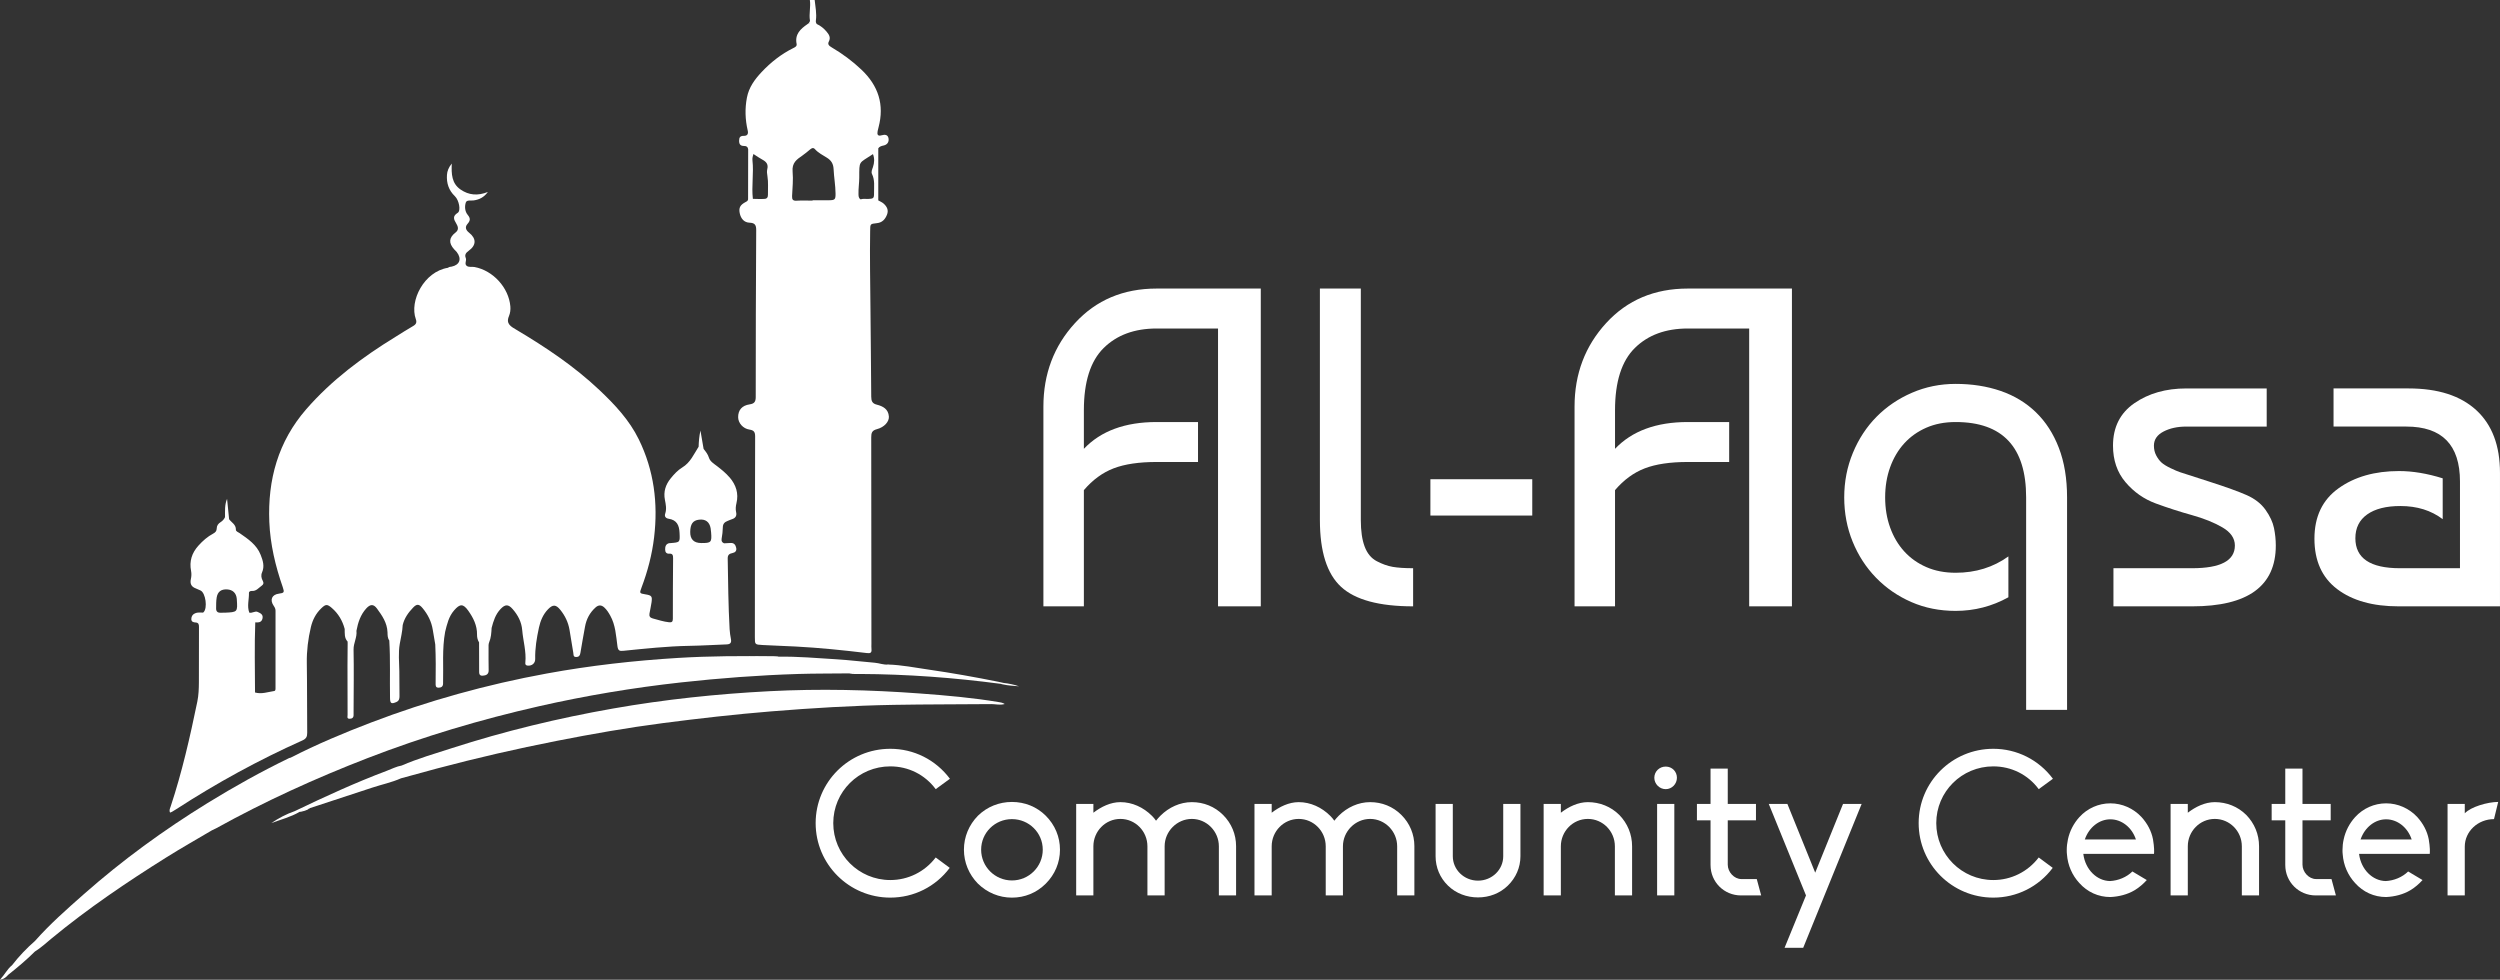 <svg xmlns="http://www.w3.org/2000/svg" width="296" height="116" viewBox="0 0 296 116" fill="none"><rect x="0" y="0" width="296" height="116" fill="#333333" stroke="none"/><g clip-path="url(#clip0_73_70)"><path d="M95.766 2.738C95.814 2.636 95.916 2.525 95.9 2.435C95.761 1.622 96.011 0.811 95.887 0H96.458C96.539 0.806 96.714 1.605 96.601 2.423C96.579 2.576 96.607 2.72 96.706 2.844C96.362 3.081 96.059 2.955 95.766 2.737V2.738Z" fill="white"></path><path d="M101.148 79.684C100.981 79.551 100.785 79.6 100.599 79.599C98.987 79.596 97.371 79.538 95.762 79.618C94.665 79.672 93.568 79.74 92.474 79.694C91.857 79.668 91.26 79.697 90.661 79.82C90.56 79.84 90.423 79.861 90.356 79.736C90.3 79.631 90.398 79.567 90.451 79.494C90.733 79.101 90.513 78.372 90.034 78.168C89.828 78.081 89.626 78.008 89.402 77.753C90.384 77.753 91.269 77.753 92.155 77.753C94.439 77.709 96.711 77.921 98.987 78.056C100.523 78.147 102.052 78.346 103.587 78.47C104.11 78.512 104.607 78.735 105.141 78.679C105.279 78.963 105.5 79.153 105.788 79.283C105.927 79.346 106.064 79.469 106.039 79.631C106.005 79.852 105.798 79.76 105.669 79.761C104.247 79.768 102.824 79.767 101.401 79.766C101.308 79.766 101.21 79.778 101.147 79.684H101.148Z" fill="white"></path><path d="M118.325 83.14C115.207 82.615 112.061 82.339 108.914 82.108C102.988 81.67 97.056 81.53 91.115 81.837C84.895 82.159 78.716 82.81 72.584 83.889C66.114 85.028 59.739 86.566 53.484 88.585C51.495 89.228 49.484 89.805 47.561 90.639C46.937 90.748 46.377 91.043 45.794 91.263C42.078 92.662 38.475 94.318 34.898 96.037C33.908 96.38 32.99 96.865 32.121 97.455C33.244 97.035 34.414 96.741 35.459 96.132C35.861 95.937 36.307 95.859 36.714 95.674C39.167 94.869 41.621 94.068 44.072 93.256C45.204 92.882 46.38 92.641 47.475 92.153C48.887 91.767 50.297 91.374 51.71 90.998C56.418 89.747 61.16 88.653 65.941 87.716C70.104 86.898 74.28 86.163 78.489 85.616C82.753 85.062 87.023 84.576 91.311 84.227C96.148 83.833 100.989 83.541 105.841 83.455C109.685 83.386 113.531 83.403 117.374 83.365C117.874 83.36 118.379 83.519 118.961 83.355C118.715 83.206 118.523 83.173 118.324 83.138L118.325 83.14Z" fill="white"></path><path d="M118.733 81.031C119.364 81.177 120.011 81.2 120.652 81.261C120.061 81.05 119.452 80.932 118.835 80.861C118.631 80.816 118.429 80.768 118.224 80.727C115.474 80.171 112.711 79.68 109.934 79.278C108.341 79.048 106.757 78.729 105.14 78.68C104.984 79.042 105.04 79.27 105.49 79.326C105.675 79.349 105.912 79.386 105.963 79.684H101.143C100.989 79.33 100.652 79.437 100.384 79.436C98.219 79.423 96.054 79.388 93.893 79.546C92.912 79.618 91.925 79.365 90.948 79.611C90.778 79.653 90.735 79.567 90.748 79.383C90.8 78.623 90.51 78.196 89.841 77.914C90.349 77.977 90.938 77.936 91.523 77.937C91.746 77.937 91.986 77.961 92.153 77.753C91.966 77.736 91.777 77.706 91.59 77.704C87.823 77.658 84.061 77.668 80.296 77.897C75.071 78.216 69.883 78.8 64.734 79.744C57.632 81.046 50.704 82.965 43.959 85.538C40.711 86.778 37.506 88.12 34.411 89.709C34.356 89.723 34.296 89.726 34.245 89.75C30.93 91.355 27.716 93.147 24.582 95.076C19.392 98.273 14.479 101.85 9.91 105.886C7.916 107.646 5.917 109.404 4.149 111.402C3.149 112.276 2.237 113.23 1.427 114.282C0.866 114.733 0.561 115.388 -0.002 115.999C0.497 115.926 0.738 115.68 0.97 115.42C2.064 114.547 3.139 113.652 4.131 112.662C4.842 112.222 5.453 111.654 6.093 111.125C10.395 107.57 15.006 104.453 19.728 101.495C21.482 100.396 23.287 99.378 25.069 98.323C25.239 98.241 25.414 98.168 25.58 98.076C31.361 94.877 37.357 92.143 43.519 89.76C50.13 87.205 56.903 85.189 63.81 83.621C69.359 82.362 74.963 81.425 80.622 80.799C85.239 80.289 89.865 79.944 94.508 79.798C96.525 79.734 98.541 79.756 100.557 79.728C100.59 79.736 100.624 79.744 100.658 79.75C101.035 79.828 101.42 79.797 101.801 79.798C107.393 79.821 112.957 80.237 118.499 80.969C118.512 80.973 118.525 80.976 118.539 80.98C118.605 81 118.676 81.037 118.732 81.029L118.733 81.031Z" fill="white"></path><path d="M35.458 96.133C35.825 95.842 36.265 95.749 36.713 95.675C36.341 95.956 35.907 96.066 35.458 96.133Z" fill="white"></path><path d="M86.386 56.531C85.954 56.022 85.439 55.606 84.913 55.2C84.539 54.911 84.077 54.645 83.939 54.194C83.809 53.771 83.558 53.471 83.306 53.148C83.188 52.462 83.07 51.776 82.933 50.977C82.776 51.686 82.737 52.286 82.717 52.889C82.152 53.773 81.747 54.765 80.775 55.352C80.243 55.673 79.81 56.148 79.411 56.639C78.801 57.389 78.536 58.223 78.727 59.187C78.833 59.726 78.944 60.263 78.76 60.816C78.643 61.166 78.84 61.37 79.172 61.42C80.133 61.566 80.418 62.193 80.458 63.074C80.51 64.21 80.534 64.214 79.382 64.303C79.325 64.307 79.265 64.3 79.212 64.315C78.817 64.419 78.751 64.731 78.754 65.069C78.757 65.38 78.904 65.579 79.245 65.555C79.655 65.527 79.697 65.767 79.694 66.096C79.676 68.49 79.662 70.883 79.665 73.278C79.665 73.622 79.531 73.709 79.224 73.677C78.558 73.608 77.927 73.393 77.285 73.224C76.956 73.138 76.844 72.953 76.897 72.647C76.974 72.199 77.082 71.756 77.144 71.306C77.24 70.598 77.15 70.493 76.436 70.374C75.707 70.252 75.701 70.25 75.957 69.567C76.682 67.641 77.202 65.669 77.446 63.618C77.926 59.578 77.434 55.698 75.634 52.023C74.513 49.732 72.793 47.903 70.964 46.175C68.005 43.379 64.641 41.129 61.156 39.054C60.515 38.673 59.87 38.36 60.257 37.44C60.413 37.064 60.461 36.666 60.426 36.27C60.231 34.052 58.378 32.027 56.182 31.614C55.867 31.554 55.495 31.681 55.241 31.463C54.963 31.223 55.275 30.854 55.147 30.548C54.989 30.171 55.167 29.926 55.488 29.696C56.413 29.032 56.419 28.241 55.526 27.539C55.154 27.245 55.022 26.884 55.349 26.514C55.685 26.134 55.728 25.86 55.376 25.439C55.037 25.035 54.997 24.446 55.154 23.972C55.262 23.646 55.76 23.777 56.086 23.729C56.746 23.633 57.296 23.371 57.765 22.728C56.559 23.208 55.505 23.114 54.526 22.437C53.483 21.716 53.436 20.617 53.489 19.363C53.111 19.839 52.95 20.251 52.92 20.707C52.856 21.684 53.129 22.535 53.86 23.232C54.355 23.705 54.589 24.951 54.194 25.197C53.555 25.597 53.719 25.966 54.019 26.462C54.222 26.799 54.373 27.194 53.938 27.529C53.15 28.136 53.101 28.77 53.768 29.516C53.868 29.629 53.989 29.726 54.082 29.846C54.694 30.642 54.437 31.365 53.475 31.568C53.328 31.599 53.167 31.584 53.048 31.704C50.211 32.15 48.45 35.619 49.235 37.792C49.363 38.148 49.283 38.39 48.932 38.592C48.207 39.006 47.506 39.465 46.795 39.902C42.907 42.291 39.273 44.99 36.261 48.45C32.926 52.282 31.682 56.816 31.887 61.793C31.996 64.444 32.606 67.011 33.478 69.516C33.696 70.144 33.637 70.207 33.02 70.289C32.182 70.401 31.916 71.022 32.412 71.739C32.536 71.917 32.623 72.087 32.623 72.309C32.619 75.347 32.621 78.386 32.621 81.424C32.621 81.574 32.641 81.789 32.47 81.815C31.718 81.932 30.974 82.211 30.195 81.991C30.185 79.224 30.12 76.455 30.223 73.688C30.61 73.709 30.98 73.71 31.084 73.21C31.185 72.724 30.777 72.576 30.49 72.447C30.197 72.315 29.859 72.629 29.517 72.537C29.554 72.55 29.586 72.562 29.62 72.574C29.585 72.567 29.551 72.556 29.517 72.537C29.228 71.763 29.496 70.976 29.476 70.196C29.472 70.025 29.677 69.958 29.825 69.968C30.349 70.005 30.62 69.603 30.981 69.351C31.217 69.187 31.245 69.012 31.113 68.772C30.938 68.459 30.881 68.103 31.023 67.784C31.347 67.05 31.129 66.378 30.864 65.7C30.393 64.496 29.375 63.821 28.376 63.126C28.207 63.008 27.924 62.925 27.93 62.719C27.947 62.099 27.415 61.873 27.126 61.475C27.046 60.671 26.965 59.867 26.885 59.063C26.587 59.77 26.648 60.503 26.642 61.23C26.528 61.479 26.353 61.677 26.122 61.819C25.844 61.992 25.663 62.233 25.661 62.559C25.659 62.872 25.501 63.04 25.246 63.176C24.566 63.537 23.999 64.04 23.487 64.61C22.713 65.471 22.396 66.457 22.625 67.607C22.688 67.927 22.669 68.25 22.598 68.569C22.484 69.085 22.636 69.464 23.159 69.658C23.354 69.731 23.543 69.824 23.734 69.909C24.352 70.184 24.603 72.034 24.086 72.501C24.073 72.514 24.053 72.521 24.037 72.53C23.718 72.54 23.398 72.473 23.086 72.619C22.787 72.757 22.657 72.99 22.652 73.293C22.648 73.625 22.901 73.686 23.161 73.702C23.525 73.725 23.56 73.948 23.559 74.249C23.55 76.416 23.561 78.582 23.549 80.749C23.544 81.528 23.52 82.308 23.362 83.075C22.498 87.261 21.553 91.426 20.206 95.49C20.133 95.712 19.997 95.938 20.136 96.211C20.214 96.181 20.287 96.163 20.35 96.126C20.531 96.021 20.709 95.913 20.885 95.799C25.65 92.709 30.618 89.99 35.802 87.669C36.247 87.47 36.378 87.228 36.374 86.772C36.347 84.016 36.371 81.26 36.326 78.505C36.302 77.055 36.478 75.642 36.811 74.239C37.013 73.387 37.397 72.641 38.034 72.028C38.556 71.526 38.735 71.506 39.289 71.984C40.059 72.65 40.553 73.489 40.811 74.47C40.828 74.524 40.84 74.582 40.85 74.637C40.837 74.582 40.824 74.525 40.811 74.47C40.825 74.994 40.752 75.538 41.162 75.97C41.142 76.001 41.142 76.031 41.162 76.062C41.155 76.972 41.142 77.882 41.142 78.792C41.141 80.746 41.142 82.7 41.154 84.653C41.154 84.821 41.035 85.112 41.405 85.102C41.701 85.094 41.869 84.964 41.864 84.651C41.862 84.462 41.864 84.272 41.865 84.082C41.871 81.691 41.91 79.299 41.862 76.909C41.847 76.132 42.297 75.458 42.203 74.69C42.384 73.712 42.684 72.783 43.373 72.032C43.842 71.521 44.231 71.503 44.637 72.058C45.25 72.893 45.837 73.746 45.881 74.858C45.894 75.169 45.873 75.539 46.091 75.831C46.231 78.104 46.137 80.38 46.179 82.654C46.191 83.298 46.335 83.376 46.922 83.125C47.251 82.983 47.3 82.725 47.3 82.433C47.299 81.448 47.296 80.461 47.281 79.476C47.264 78.396 47.147 77.307 47.331 76.24C47.459 75.497 47.648 74.764 47.68 74.006C47.874 73.194 48.337 72.538 48.903 71.949C49.345 71.487 49.606 71.493 50.027 71.994C50.658 72.748 51.09 73.603 51.243 74.587C51.333 75.16 51.437 75.732 51.535 76.304C51.607 77.841 51.597 79.378 51.578 80.916C51.574 81.172 51.568 81.433 51.94 81.422C52.248 81.415 52.45 81.289 52.459 80.952C52.519 78.902 52.33 76.842 52.705 74.805C52.93 73.904 53.127 73.001 53.771 72.263C54.449 71.483 54.832 71.451 55.442 72.307C56.041 73.151 56.501 74.064 56.481 75.145C56.476 75.467 56.548 75.78 56.722 76.061C56.724 77.162 56.722 78.263 56.73 79.364C56.732 79.664 56.687 80.034 57.155 80.002C57.532 79.976 57.866 79.858 57.857 79.362C57.84 78.488 57.842 77.615 57.845 76.742C57.845 76.516 57.825 76.267 57.909 76.069C58.144 75.513 58.175 74.933 58.208 74.349C58.418 73.534 58.666 72.74 59.265 72.109C59.803 71.543 60.177 71.519 60.692 72.109C61.317 72.821 61.751 73.635 61.83 74.605C61.936 75.886 62.33 77.139 62.2 78.443C62.183 78.62 62.201 78.774 62.447 78.806C62.955 78.871 63.379 78.543 63.367 78.029C63.338 76.766 63.547 75.53 63.811 74.306C63.984 73.507 64.298 72.746 64.887 72.137C65.452 71.554 65.822 71.564 66.34 72.204C66.899 72.895 67.276 73.678 67.429 74.559C67.588 75.474 67.728 76.393 67.881 77.311C67.916 77.521 67.857 77.794 68.221 77.788C68.553 77.783 68.669 77.62 68.72 77.303C68.884 76.272 69.082 75.246 69.263 74.217C69.423 73.306 69.829 72.531 70.524 71.913C70.864 71.612 71.2 71.611 71.541 71.918C71.843 72.19 72.052 72.529 72.248 72.877C72.883 74.005 72.939 75.279 73.106 76.512C73.178 77.04 73.348 77.102 73.811 77.055C76.403 76.796 78.993 76.514 81.602 76.469C83.085 76.444 84.567 76.351 86.051 76.296C86.47 76.28 86.624 76.095 86.545 75.677C86.47 75.286 86.407 74.89 86.386 74.492C86.23 71.703 86.209 68.912 86.16 66.119C86.154 65.698 86.359 65.552 86.72 65.482C87.041 65.419 87.24 65.232 87.168 64.878C87.098 64.533 86.93 64.272 86.523 64.287C86.258 64.296 85.991 64.314 85.726 64.328C85.492 64.222 85.392 64.071 85.44 63.79C85.518 63.344 85.577 62.888 85.583 62.436C85.588 62.023 85.792 61.813 86.142 61.681C86.32 61.615 86.49 61.526 86.671 61.471C87.089 61.343 87.251 61.065 87.158 60.648C87.077 60.286 87.109 59.938 87.195 59.583C87.477 58.422 87.147 57.418 86.389 56.526L86.386 56.531ZM81.722 62.974C81.736 62.044 82.035 61.624 82.752 61.531C83.514 61.431 84.002 61.784 84.137 62.539C84.167 62.707 84.182 62.877 84.196 63.047C84.29 64.21 84.199 64.305 83.018 64.296C82.142 64.288 81.71 63.848 81.722 62.974ZM25.654 70.744C25.771 70.047 26.196 69.745 26.897 69.786C27.562 69.825 27.975 70.228 28.034 70.896C28.035 70.914 28.037 70.934 28.038 70.953C28.139 72.466 28.131 72.474 26.631 72.542C26.46 72.542 26.29 72.534 26.121 72.545C25.761 72.566 25.583 72.387 25.588 72.043C25.594 71.61 25.584 71.17 25.655 70.745L25.654 70.744Z" fill="white"></path><path d="M105.243 49.313C105.184 48.44 104.544 48.093 103.811 47.911C103.273 47.779 103.157 47.475 103.154 46.968C103.137 43.472 103.089 39.978 103.062 36.482C103.038 33.443 102.973 30.403 103.026 27.364C103.041 26.511 102.997 26.509 103.829 26.421C104.456 26.355 104.804 25.967 105.021 25.418C105.237 24.87 105.008 24.45 104.616 24.101C104.436 23.943 104.2 23.849 103.988 23.727C103.988 21.671 103.988 19.614 103.989 17.558C104.144 17.341 104.362 17.281 104.618 17.228C105.046 17.139 105.276 16.817 105.203 16.387C105.127 15.935 104.765 15.906 104.402 16.014C103.906 16.161 103.836 15.918 103.912 15.52C103.94 15.372 103.98 15.225 104.019 15.077C104.728 12.395 104 10.153 102.002 8.256C100.92 7.228 99.734 6.354 98.454 5.6C98.177 5.437 97.959 5.251 98.13 4.926C98.39 4.438 98.15 4.083 97.866 3.745C97.547 3.366 97.166 3.051 96.707 2.844C96.393 2.809 96.08 2.772 95.766 2.737C95.706 2.781 95.646 2.828 95.585 2.871C94.768 3.433 94.088 4.061 94.319 5.198C94.376 5.48 94.133 5.59 93.929 5.691C92.498 6.403 91.263 7.373 90.174 8.532C89.36 9.398 88.668 10.341 88.437 11.551C88.186 12.859 88.227 14.159 88.529 15.451C88.625 15.863 88.486 16.09 88.072 16.085C87.652 16.08 87.514 16.244 87.51 16.661C87.507 17.112 87.697 17.288 88.117 17.284C88.383 17.282 88.55 17.396 88.583 17.672C88.58 19.651 88.576 21.63 88.573 23.608C88.549 23.784 88.415 23.85 88.277 23.923C87.63 24.265 87.456 24.601 87.582 25.232C87.719 25.907 88.114 26.345 88.748 26.367C89.362 26.39 89.538 26.628 89.535 27.239C89.495 33.832 89.479 40.424 89.478 47.017C89.478 47.567 89.306 47.796 88.765 47.875C87.851 48.007 87.395 48.548 87.396 49.391C87.396 50.078 87.969 50.753 88.742 50.865C89.264 50.941 89.409 51.156 89.408 51.677C89.384 59.6 89.381 67.522 89.376 75.446C89.376 76.305 89.377 76.32 90.261 76.368C91.572 76.44 92.884 76.48 94.196 76.547C97.028 76.695 99.846 76.986 102.659 77.325C103.063 77.374 103.229 77.274 103.184 76.859C103.162 76.653 103.176 76.441 103.176 76.232C103.172 68.082 103.172 59.93 103.154 51.779C103.154 51.263 103.237 50.967 103.82 50.815C104.713 50.582 105.285 49.921 105.244 49.311L105.243 49.313ZM90.925 23.069C90.931 23.395 90.777 23.557 90.445 23.557C90.029 23.557 89.614 23.568 89.198 23.546C89.179 23.546 89.159 23.546 89.14 23.546C88.965 22.029 89.26 20.505 89.091 18.988C89.061 18.718 89.127 18.463 89.224 18.217C89.25 18.238 89.274 18.26 89.292 18.29C89.625 18.505 89.952 18.734 90.3 18.921C90.754 19.167 90.983 19.484 90.846 20.021C90.777 20.295 90.819 20.584 90.865 20.864C90.985 21.596 90.91 22.333 90.924 23.068L90.925 23.069ZM98.15 23.711C97.504 23.719 96.856 23.713 96.21 23.713C96.21 23.727 96.21 23.739 96.21 23.753C95.583 23.753 94.953 23.722 94.329 23.763C93.885 23.793 93.763 23.631 93.782 23.218C93.828 22.253 93.931 21.263 93.845 20.328C93.748 19.262 94.336 18.881 95.005 18.415C95.315 18.198 95.608 17.956 95.897 17.71C96.091 17.544 96.287 17.434 96.489 17.66C96.891 18.11 97.426 18.37 97.921 18.683C98.427 19.002 98.668 19.398 98.698 20.026C98.743 20.989 98.919 21.947 98.929 22.916C98.936 23.618 98.859 23.701 98.15 23.71V23.711ZM101.735 21.047C101.747 18.975 101.647 19.385 103.302 18.283C103.32 18.271 103.339 18.257 103.358 18.244C103.558 18.751 103.531 19.265 103.358 19.783C103.268 20.053 103.117 20.344 103.247 20.609C103.6 21.331 103.476 22.094 103.486 22.844C103.495 23.488 103.423 23.529 102.76 23.557C102.48 23.568 102.185 23.501 101.915 23.6C101.895 23.594 101.877 23.589 101.858 23.582C101.646 23.425 101.652 23.195 101.645 22.966C101.627 22.324 101.733 21.683 101.736 21.047H101.735Z" fill="white"></path><path d="M128.331 71.792H123.539V48.141C123.539 44.27 124.785 40.974 127.281 38.25C129.775 35.527 132.997 34.165 136.946 34.165H149.277V71.792H144.215V38.895H136.946C134.325 38.895 132.234 39.666 130.673 41.207C129.112 42.749 128.331 45.203 128.331 48.571V53.14C130.34 51.026 133.212 49.969 136.946 49.969H141.845V54.699H136.946C134.863 54.699 133.167 54.95 131.858 55.451C130.547 55.953 129.371 56.813 128.331 58.031V71.792Z" fill="white"></path><path d="M156.275 61.579V34.165H161.121V61.579C161.121 62.869 161.273 63.917 161.578 64.723C161.882 65.529 162.359 66.103 163.005 66.443C163.651 66.785 164.279 67.007 164.89 67.115C165.5 67.222 166.308 67.276 167.313 67.276V71.791C163.292 71.791 160.448 71.02 158.78 69.479C157.11 67.939 156.276 65.305 156.276 61.578L156.275 61.579Z" fill="white"></path><path d="M181.42 61.041H169.359V56.74H181.42V61.041Z" fill="white"></path><path d="M191.219 71.792H186.427V48.141C186.427 44.27 187.674 40.974 190.169 38.25C192.664 35.527 195.885 34.165 199.834 34.165H212.165V71.792H207.103V38.895H199.834C197.213 38.895 195.122 39.666 193.561 41.207C192 42.749 191.219 45.203 191.219 48.571V53.14C193.229 51.026 196.1 49.969 199.834 49.969H204.734V54.699H199.834C197.752 54.699 196.056 54.95 194.746 55.451C193.436 55.953 192.26 56.813 191.219 58.031V71.792Z" fill="white"></path><path d="M244.74 58.891V84.047H239.894V58.891C239.894 52.943 237.112 49.969 231.548 49.969C230.256 49.969 229.098 50.193 228.075 50.64C227.051 51.089 226.181 51.706 225.464 52.494C224.746 53.283 224.189 54.224 223.794 55.316C223.398 56.41 223.202 57.601 223.202 58.891C223.202 60.181 223.398 61.373 223.794 62.466C224.189 63.559 224.744 64.5 225.464 65.288C226.181 66.077 227.052 66.695 228.075 67.142C229.098 67.591 230.256 67.815 231.548 67.815C233.918 67.815 235.999 67.17 237.794 65.879V70.717C235.855 71.792 233.772 72.329 231.548 72.329C229.645 72.329 227.895 71.98 226.299 71.281C224.701 70.582 223.31 69.624 222.125 68.405C220.941 67.187 220.017 65.763 219.352 64.132C218.688 62.501 218.356 60.754 218.356 58.891C218.356 57.028 218.697 55.272 219.38 53.623C220.061 51.976 220.994 50.551 222.179 49.35C223.364 48.15 224.764 47.2 226.379 46.501C227.994 45.803 229.717 45.453 231.548 45.453C233.487 45.453 235.264 45.732 236.879 46.287C238.493 46.843 239.885 47.684 241.052 48.813C242.218 49.943 243.125 51.349 243.771 53.033C244.418 54.718 244.74 56.67 244.74 58.892V58.891Z" fill="white"></path><path d="M268.377 45.991V50.507H258.847C257.805 50.507 256.909 50.704 256.155 51.098C255.401 51.493 255.024 52.048 255.024 52.765C255.024 53.195 255.113 53.58 255.293 53.92C255.472 54.261 255.678 54.538 255.911 54.754C256.145 54.968 256.504 55.193 256.989 55.425C257.474 55.659 257.85 55.82 258.12 55.909C258.389 55.999 259.528 56.366 261.539 57.011C263.549 57.656 265.039 58.194 266.009 58.623C266.977 59.053 267.723 59.636 268.243 60.37C268.764 61.105 269.096 61.821 269.24 62.519C269.383 63.218 269.455 63.909 269.455 64.589C269.455 69.391 266.152 71.792 259.547 71.792H250.232V67.277H259.547C262.921 67.277 264.609 66.382 264.609 64.589C264.609 63.73 264.115 63.013 263.128 62.44C262.14 61.866 260.938 61.383 259.521 60.988C258.103 60.594 256.685 60.138 255.268 59.618C253.849 59.099 252.646 58.258 251.66 57.092C250.672 55.927 250.179 54.485 250.179 52.765C250.179 50.58 251.022 48.904 252.71 47.739C254.397 46.575 256.443 45.992 258.848 45.992H268.378L268.377 45.991Z" fill="white"></path><path d="M289.215 56.634V61.471C287.85 60.432 286.18 59.913 284.206 59.913C282.518 59.913 281.209 60.245 280.276 60.907C279.341 61.571 278.876 62.511 278.876 63.73C278.876 66.095 280.635 67.277 284.153 67.277H291.261V57.01C291.261 52.675 289.142 50.505 284.906 50.505H276.291V45.99H285.175C288.656 45.99 291.331 46.85 293.198 48.57C295.064 50.291 295.998 52.763 295.998 55.988V71.791H283.99C280.939 71.791 278.516 71.111 276.721 69.749C274.926 68.388 274.029 66.399 274.029 63.782C274.029 61.165 274.979 59.178 276.882 57.816C278.784 56.455 281.171 55.773 284.044 55.773C285.659 55.773 287.382 56.061 289.213 56.633L289.215 56.634Z" fill="white"></path><path d="M110.788 101.524L112.447 102.754C110.764 105.001 108.182 106.278 105.41 106.278C100.529 106.278 96.573 102.328 96.573 97.457C96.573 92.585 100.53 88.657 105.41 88.657C108.206 88.657 110.788 89.958 112.471 92.206L110.788 93.436C109.509 91.709 107.543 90.739 105.41 90.739C101.667 90.739 98.658 93.743 98.658 97.457C98.658 101.17 101.667 104.197 105.41 104.197C107.519 104.197 109.485 103.228 110.788 101.524Z" fill="white"></path><path d="M125.501 100.603C125.501 102.117 124.909 103.536 123.819 104.624C122.729 105.712 121.332 106.28 119.815 106.28C118.299 106.28 116.877 105.688 115.787 104.624C114.721 103.536 114.129 102.117 114.129 100.603C114.129 99.089 114.721 97.67 115.787 96.582C116.877 95.518 118.299 94.951 119.815 94.951C121.332 94.951 122.753 95.518 123.819 96.582C124.909 97.67 125.501 99.089 125.501 100.603ZM123.463 100.603C123.463 98.593 121.829 96.984 119.815 96.984C117.801 96.984 116.167 98.593 116.167 100.603C116.167 102.614 117.801 104.245 119.815 104.245C121.829 104.245 123.463 102.614 123.463 100.603Z" fill="white"></path><path d="M146.352 100.2V106.018H144.314V100.2C144.314 98.426 142.868 96.96 141.115 96.96C139.361 96.96 137.893 98.426 137.893 100.2V106.018H135.855V100.2C135.855 98.426 134.433 96.96 132.656 96.96C130.879 96.96 129.457 98.426 129.457 100.2V106.018H127.419V95.186H129.457V96.227C130.381 95.518 131.495 94.973 132.656 94.973C134.054 94.973 135.38 95.589 136.377 96.582C136.566 96.772 136.732 96.96 136.874 97.173C137.04 96.961 137.206 96.772 137.396 96.582C138.391 95.589 139.717 94.973 141.116 94.973C142.515 94.973 143.817 95.494 144.812 96.487C145.807 97.481 146.353 98.782 146.353 100.201L146.352 100.2Z" fill="white"></path><path d="M167.462 100.2V106.018H165.424V100.2C165.424 98.426 163.979 96.96 162.226 96.96C160.472 96.96 159.004 98.426 159.004 100.2V106.018H156.966V100.2C156.966 98.426 155.544 96.96 153.767 96.96C151.99 96.96 150.568 98.426 150.568 100.2V106.018H148.53V95.186H150.568V96.227C151.492 95.518 152.606 94.973 153.767 94.973C155.165 94.973 156.491 95.589 157.487 96.582C157.677 96.772 157.843 96.96 157.985 97.173C158.151 96.961 158.317 96.772 158.506 96.582C159.501 95.589 160.828 94.973 162.227 94.973C163.625 94.973 164.928 95.494 165.923 96.487C166.918 97.481 167.464 98.782 167.464 100.201L167.462 100.2Z" fill="white"></path><path d="M169.974 101.383V95.186H172.012V101.383C172.012 102.968 173.339 104.269 174.997 104.269C176.655 104.269 177.982 102.969 177.982 101.383V95.186H180.02V101.383C180.02 102.707 179.475 103.938 178.527 104.859C177.579 105.782 176.323 106.254 174.997 106.254C173.67 106.254 172.39 105.782 171.442 104.859C170.494 103.937 169.974 102.707 169.974 101.383Z" fill="white"></path><path d="M193.24 100.2V106.018H191.202V100.2C191.202 98.426 189.781 96.96 188.003 96.96C186.226 96.96 184.805 98.426 184.805 100.2V106.018H182.767V95.186H184.805V96.227C185.729 95.518 186.843 94.973 188.003 94.973C189.401 94.973 190.729 95.494 191.724 96.487C192.695 97.481 193.24 98.782 193.24 100.201V100.2Z" fill="white"></path><path d="M195.871 92.087C195.871 91.354 196.463 90.763 197.221 90.763C197.98 90.763 198.548 91.354 198.548 92.087C198.548 92.82 197.955 93.436 197.221 93.436C196.487 93.436 195.871 92.82 195.871 92.087ZM196.202 95.186H198.24V106.018H196.202V95.186Z" fill="white"></path><path d="M202.528 102.424V97.125H200.917V95.186H202.528V90.999H204.566V95.186H207.907V97.125H204.566V102.376C204.566 103.252 205.324 104.08 206.177 104.08H208.001L208.523 106.019H206.13C204.14 106.019 202.529 104.435 202.529 102.424H202.528Z" fill="white"></path><path d="M213.498 112.216H211.294L213.83 106.019L209.423 95.187H211.627L214.921 103.324L218.214 95.187H220.418L213.5 112.216H213.498Z" fill="white"></path><path d="M241.385 101.524L243.043 102.754C241.361 105.001 238.778 106.278 236.006 106.278C231.125 106.278 227.169 102.328 227.169 97.457C227.169 92.585 231.126 88.657 236.006 88.657C238.802 88.657 241.385 89.958 243.067 92.206L241.385 93.436C240.105 91.709 238.139 90.739 236.006 90.739C232.263 90.739 229.254 93.743 229.254 97.457C229.254 101.17 232.263 104.197 236.006 104.197C238.115 104.197 240.081 103.228 241.385 101.524Z" fill="white"></path><path d="M255.033 101.1H246.67V101.146C246.906 102.945 248.257 104.292 249.82 104.316C250.791 104.269 251.788 103.866 252.474 103.181L254.18 104.198C253.754 104.671 253.28 105.074 252.735 105.405C251.905 105.902 250.886 106.162 249.867 106.209C248.446 106.209 247.143 105.617 246.195 104.553C245.342 103.631 244.82 102.448 244.727 101.148C244.703 100.982 244.703 100.817 244.703 100.651C244.703 100.225 244.751 99.799 244.844 99.373C245.058 98.38 245.532 97.482 246.195 96.748C247.143 95.706 248.47 95.116 249.867 95.116C251.265 95.116 252.592 95.707 253.564 96.748C254.227 97.481 254.725 98.379 254.914 99.373C255.08 100.343 255.056 100.887 255.033 101.1ZM252.9 99.396L252.876 99.348C252.403 97.953 251.194 97.007 249.867 97.007C248.541 97.007 247.356 97.953 246.858 99.348L246.834 99.396H252.9Z" fill="white"></path><path d="M267.472 100.2V106.018H265.434V100.2C265.434 98.426 264.012 96.96 262.235 96.96C260.458 96.96 259.036 98.426 259.036 100.2V106.018H256.998V95.186H259.036V96.227C259.96 95.518 261.074 94.973 262.235 94.973C263.632 94.973 264.96 95.494 265.955 96.487C266.926 97.481 267.472 98.782 267.472 100.201V100.2Z" fill="white"></path><path d="M270.576 102.424V97.125H268.964V95.186H270.576V90.999H272.614V95.186H275.954V97.125H272.614V102.376C272.614 103.252 273.372 104.08 274.225 104.08H276.049L276.571 106.019H274.178C272.188 106.019 270.577 104.435 270.577 102.424H270.576Z" fill="white"></path><path d="M287.682 101.1H279.319V101.146C279.555 102.945 280.906 104.292 282.469 104.316C283.44 104.269 284.437 103.866 285.123 103.181L286.829 104.198C286.402 104.671 285.929 105.074 285.383 105.405C284.554 105.902 283.535 106.162 282.516 106.209C281.095 106.209 279.792 105.617 278.844 104.553C277.991 103.631 277.469 102.448 277.376 101.148C277.352 100.982 277.352 100.817 277.352 100.651C277.352 100.225 277.398 99.799 277.493 99.373C277.707 98.38 278.181 97.482 278.844 96.748C279.792 95.706 281.119 95.116 282.516 95.116C283.914 95.116 285.241 95.707 286.213 96.748C286.876 97.481 287.373 98.379 287.563 99.373C287.729 100.343 287.705 100.887 287.682 101.1ZM285.549 99.396L285.525 99.348C285.052 97.953 283.843 97.007 282.516 97.007C281.19 97.007 280.005 97.953 279.507 99.348L279.483 99.396H285.549Z" fill="white"></path><path d="M291.829 96.298C292.517 95.541 294.531 94.949 295.786 94.949L295.289 96.984C293.394 96.984 291.829 98.427 291.829 100.248V106.019H289.791V95.187H291.829V96.299V96.298Z" fill="white"></path></g><defs><clipPath id="clip0_73_70"><rect width="296" height="116" fill="white"></rect></clipPath></defs></svg>